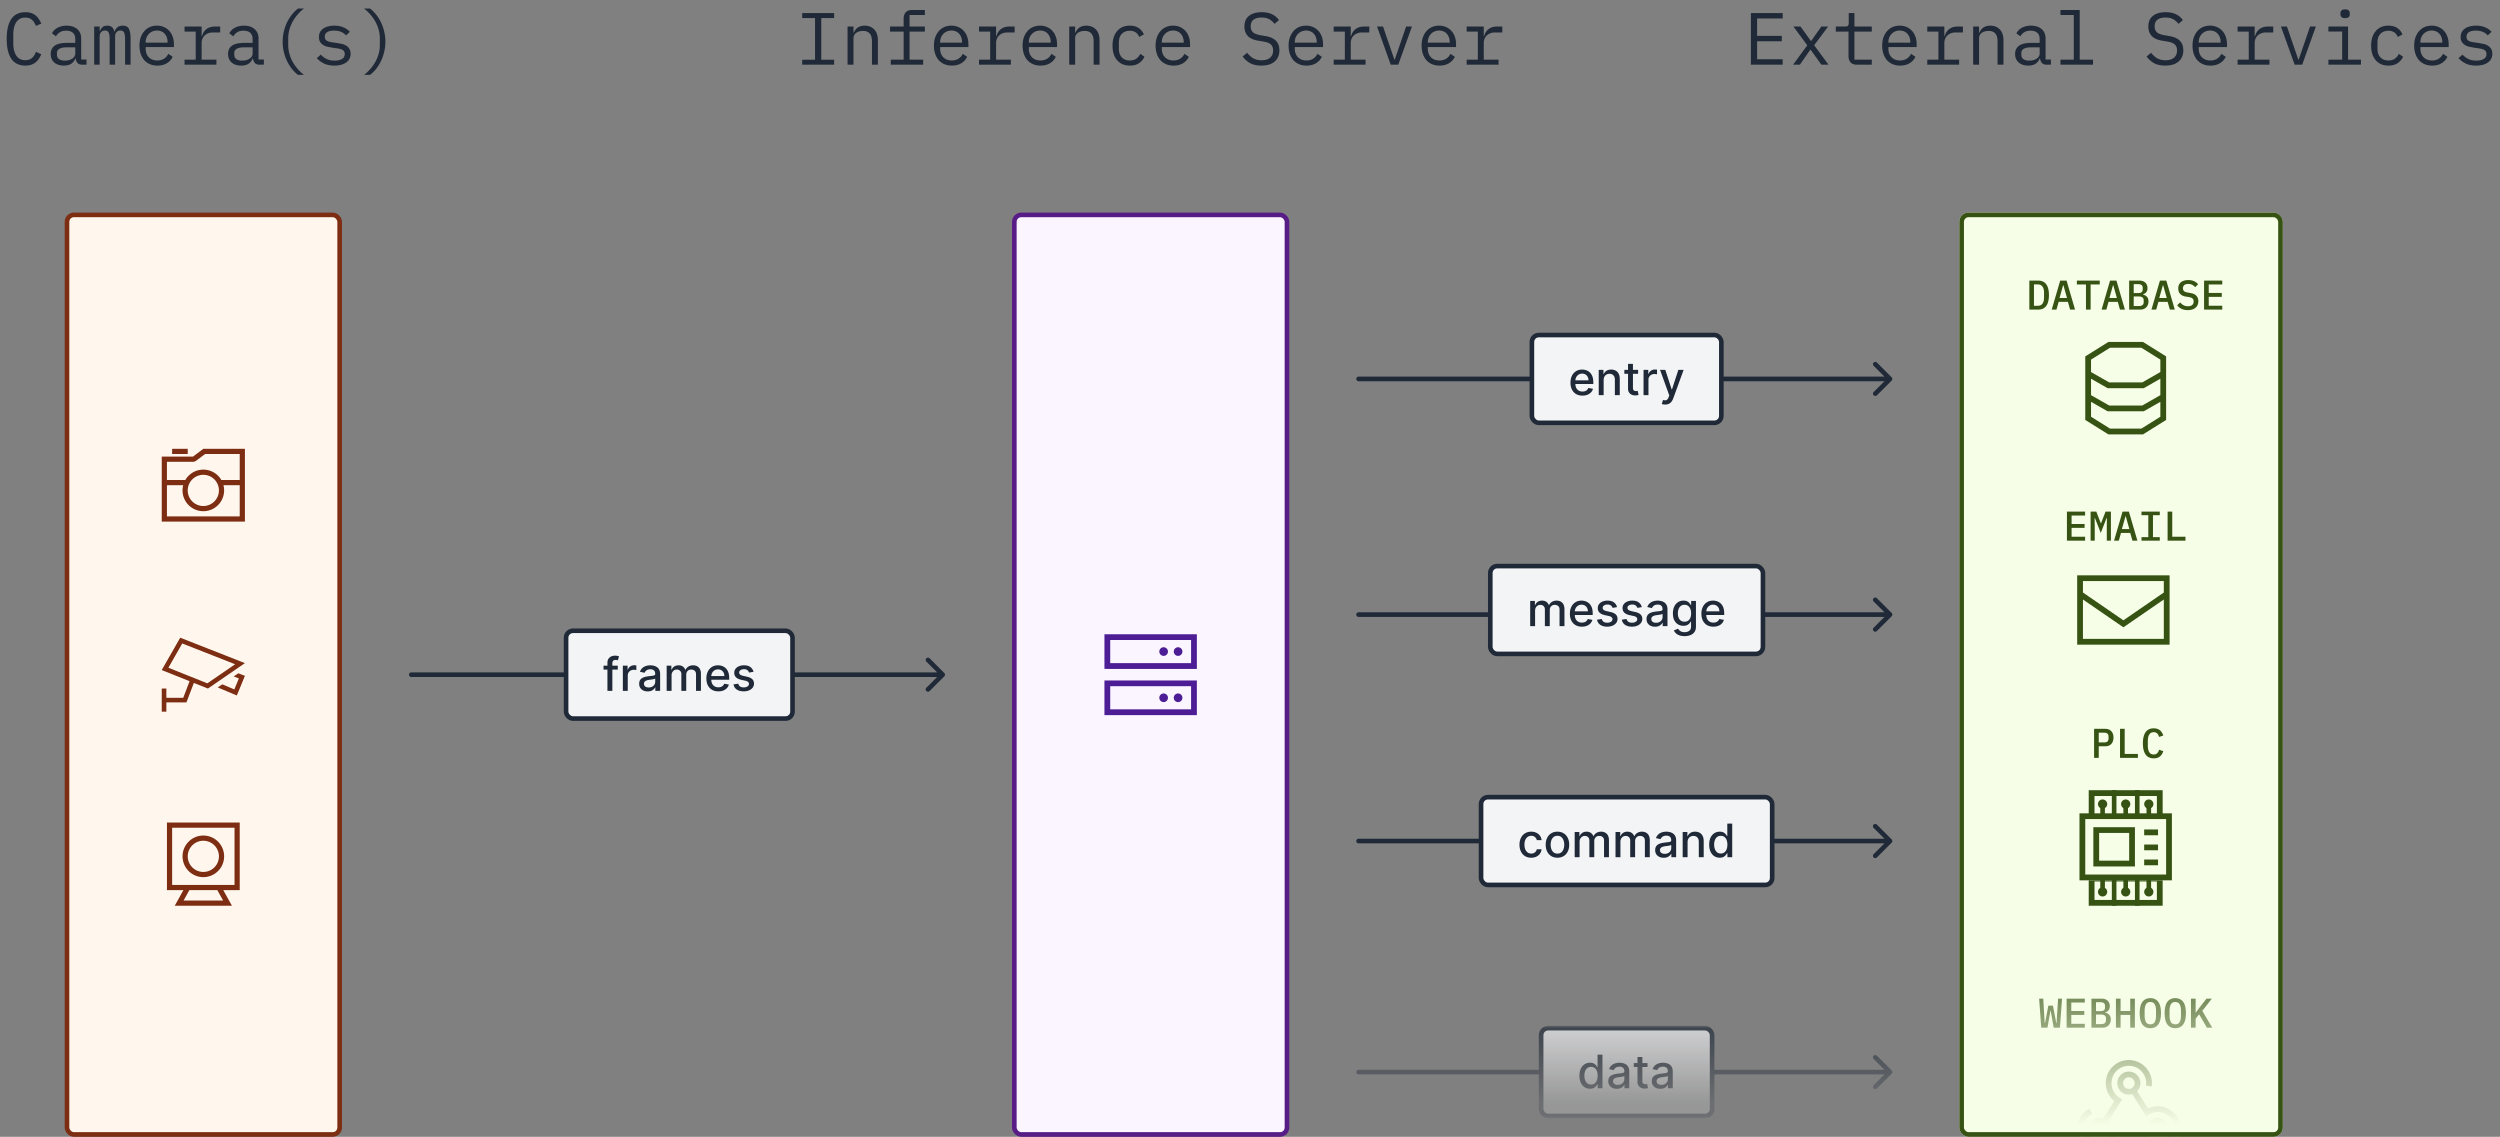 <svg xmlns="http://www.w3.org/2000/svg" width="541" height="246" fill="none" xmlns:v="https://vecta.io/nano"><rect width="100%" height="100%" fill="#808080" stroke="none"/><style><![CDATA[.B{fill:#1f2937}.C{fill:#365314}.D{fill:#f3f4f6}.E{stroke:#1f2937}.F{fill:#7c2d12}]]></style><rect x="14.5" y="46.5" width="59" height="199" rx="1.5" fill="#fff7ed"/><rect x="14.5" y="46.5" width="59" height="199" rx="1.5" stroke="#7c2d12"/><path d="M41.75 99.938h-5.625v3.938h3.976c.777-1.346 2.232-2.25 3.899-2.25a4.5 4.5 0 0 1 3.899 2.25h3.976V98.25h-7.499l-1.951 1.463c-.193.148-.432.225-.675.225zM36.125 105v6.75h15.75V105h-3.516c.091.359.141.738.141 1.125a4.5 4.5 0 1 1-9 0c0-.387.049-.766.141-1.125h-3.516zm5.625-6.187L44 97.125h7.875H53v1.125 13.5 1.125h-1.125-15.75H35v-1.125-11.812-1.125h1.125 5.625zm5.625 7.313c0-.895-.356-1.754-.989-2.386s-1.491-.989-2.386-.989-1.754.356-2.386.989-.989 1.491-.989 2.386.356 1.754.989 2.386 1.491.989 2.386.989 1.754-.356 2.386-.989.989-1.491.989-2.386zm-10.125-9h3.375v1.125H37.25v-1.125z" class="F"/><g clip-path="url(#D)" class="F"><path d="M35 145l.5-.878L39 138l12.878 5.059L53 143.5l-.994.684L45 149l-3.047-1.219-1.484 3.897-.125.322H40h-4v1.5.5h-1v-.5-2-2-.5h1v.5 1.5h3.656l1.369-3.591-5.087-2.034L35 145zm9.875 2.872l6.006-4.128-11.441-4.497-3 5.25 8.438 3.375h-.003zm2.55 1.015l-.309-.131.978-.669 2.616 1.101.978-2.376-1.112-.431.997-.684.494.194.934.359-.381.925-.987 2.4-.381.925-.922-.387-2.906-1.222.003-.004z"/></g><path d="M50.752 179.125V191.5H47.69h-7.376-3.062v-12.375h13.5zm-13.5 13.5h2.436l-1.248 2.25-.626 1.125h1.287 9.802 1.287l-.626-1.125-1.251-2.25h2.436 1.125V191.5v-12.375V178h-1.121-13.5-1.125v1.125V191.5v1.125h1.125zm2.475 2.25l1.252-2.25h6.05l1.252 2.25h-8.55-.004zm7.65-9.563c0 .444-.087.883-.257 1.292s-.418.782-.732 1.095a3.39 3.39 0 0 1-1.095.732c-.41.169-.848.257-1.292.257s-.882-.088-1.291-.257a3.39 3.39 0 0 1-1.095-.732c-.313-.313-.562-.685-.732-1.095s-.257-.848-.257-1.292a3.37 3.37 0 0 1 .257-1.291c.17-.41.418-.782.732-1.095a3.39 3.39 0 0 1 1.095-.732c.409-.169.848-.256 1.291-.256s.882.087 1.292.256a3.39 3.39 0 0 1 1.095.732c.313.313.562.685.732 1.095a3.37 3.37 0 0 1 .257 1.291zm-3.375-4.5a4.5 4.5 0 0 0-3.182 1.319c-.844.843-1.318 1.988-1.318 3.181a4.5 4.5 0 0 0 4.5 4.5 4.5 4.5 0 0 0 4.5-4.5c0-1.193-.474-2.338-1.318-3.181a4.5 4.5 0 0 0-3.182-1.319z" class="F"/><g class="B"><path d="M173.594 14v-1.072h2.784V3.904h-2.784V2.832h6.912v1.072h-2.784v9.024h2.784V14h-6.912zm9.818 0V5.744h1.28v1.344h.064c.085-.203.192-.395.32-.576a2.04 2.04 0 0 1 .464-.496c.192-.139.416-.251.672-.336s.554-.128.896-.128c.864 0 1.557.277 2.08.832.522.544.784 1.317.784 2.32V14h-1.28V8.928c0-.757-.166-1.317-.496-1.68-.331-.373-.816-.56-1.456-.56-.256 0-.507.032-.752.096s-.464.16-.656.288-.347.293-.464.496-.176.437-.176.704V14h-1.28zm9.354-1.088h2.783v-6.08h-2.943V5.744h2.943V4.048c0-.555.145-1.008.433-1.36.298-.352.762-.528 1.392-.528h2.768v1.088h-3.312v2.496h3.312v1.088h-3.312v6.08h2.944V14h-7.008v-1.088zm13.209 1.28c-.597 0-1.136-.101-1.616-.304a3.53 3.53 0 0 1-1.216-.864 4.16 4.16 0 0 1-.768-1.36 5.5 5.5 0 0 1-.272-1.776c0-.661.091-1.259.272-1.792.192-.533.454-.987.784-1.36a3.32 3.32 0 0 1 1.184-.88c.47-.203.987-.304 1.552-.304.555 0 1.056.101 1.504.304a3.33 3.33 0 0 1 1.168.848c.32.352.566.773.736 1.264s.256 1.029.256 1.616v.608h-6.112v.384c0 .363.059.699.176 1.008s.283.576.496.8c.224.224.491.4.8.528.32.117.672.176 1.056.176.555 0 1.035-.128 1.44-.384s.715-.608.928-1.056l.944.64c-.245.555-.656 1.013-1.232 1.376-.565.352-1.258.528-2.08.528zm-.08-7.584c-.352 0-.677.064-.976.192s-.56.304-.784.528a2.58 2.58 0 0 0-.512.8c-.117.299-.176.629-.176.992v.112h4.736v-.176c0-.363-.058-.693-.176-.992-.106-.299-.261-.555-.464-.768a1.85 1.85 0 0 0-.72-.512c-.277-.117-.586-.176-.928-.176zm5.962 6.304h2.416v-6.08h-2.416V5.744h3.696v2.08h.08c.171-.651.491-1.157.96-1.52.48-.373 1.088-.56 1.824-.56h1.152v1.28h-1.552c-.736 0-1.333.213-1.792.64-.448.427-.672.987-.672 1.68v3.568h3.2V14h-6.896v-1.088zm13.306 1.28c-.598 0-1.136-.101-1.616-.304a3.51 3.51 0 0 1-1.216-.864c-.331-.384-.587-.837-.768-1.36-.182-.533-.272-1.125-.272-1.776 0-.661.09-1.259.272-1.792.192-.533.453-.987.784-1.36a3.3 3.3 0 0 1 1.184-.88 3.87 3.87 0 0 1 1.552-.304 3.61 3.61 0 0 1 1.504.304c.458.203.848.485 1.168.848.32.352.565.773.736 1.264s.256 1.029.256 1.616v.608h-6.112v.384c0 .363.058.699.176 1.008a2.34 2.34 0 0 0 .496.8c.224.224.49.4.8.528.32.117.672.176 1.056.176.554 0 1.034-.128 1.44-.384s.714-.608.928-1.056l.944.64c-.246.555-.656 1.013-1.232 1.376-.566.352-1.259.528-2.08.528zm-.08-7.584a2.45 2.45 0 0 0-.976.192c-.299.128-.56.304-.784.528a2.56 2.56 0 0 0-.512.8c-.118.299-.176.629-.176.992v.112h4.736v-.176c0-.363-.059-.693-.176-.992-.107-.299-.262-.555-.464-.768a1.85 1.85 0 0 0-.72-.512c-.278-.117-.587-.176-.928-.176zM231.381 14V5.744h1.28v1.344h.064c.085-.203.192-.395.32-.576a2.04 2.04 0 0 1 .464-.496c.192-.139.416-.251.672-.336s.554-.128.896-.128c.864 0 1.557.277 2.08.832.522.544.784 1.317.784 2.32V14h-1.28V8.928c0-.757-.166-1.317-.496-1.68-.331-.373-.816-.56-1.456-.56-.256 0-.507.032-.752.096s-.464.16-.656.288-.347.293-.464.496-.176.437-.176.704V14h-1.28zm13.113.192c-.597 0-1.13-.101-1.6-.304a3.42 3.42 0 0 1-1.168-.88c-.32-.373-.565-.827-.736-1.36-.16-.533-.24-1.125-.24-1.776s.086-1.243.256-1.776.416-.987.736-1.36a3.17 3.17 0 0 1 1.168-.88c.459-.203.982-.304 1.568-.304.8 0 1.451.176 1.952.528a3.09 3.09 0 0 1 1.104 1.376L246.51 8a1.91 1.91 0 0 0-.752-.992c-.341-.235-.768-.352-1.28-.352-.373 0-.709.064-1.008.192-.288.117-.533.288-.736.512s-.357.491-.464.8c-.096.309-.144.645-.144 1.008v1.408c0 .363.048.699.144 1.008.107.309.262.576.464.8s.454.4.752.528c.299.117.64.176 1.024.176.555 0 1.014-.128 1.376-.384s.651-.608.864-1.056l.912.624c-.245.555-.629 1.013-1.152 1.376-.512.363-1.184.544-2.016.544zm9.45 0c-.597 0-1.136-.101-1.616-.304a3.52 3.52 0 0 1-1.216-.864c-.331-.384-.587-.837-.768-1.36a5.5 5.5 0 0 1-.272-1.776c0-.661.091-1.259.272-1.792.192-.533.453-.987.784-1.36a3.31 3.31 0 0 1 1.184-.88c.469-.203.987-.304 1.552-.304.555 0 1.056.101 1.504.304a3.33 3.33 0 0 1 1.168.848c.32.352.565.773.736 1.264s.256 1.029.256 1.616v.608h-6.112v.384c0 .363.059.699.176 1.008s.283.576.496.8c.224.224.491.4.8.528.32.117.672.176 1.056.176.555 0 1.035-.128 1.44-.384a2.48 2.48 0 0 0 .928-1.056l.944.64c-.245.555-.656 1.013-1.232 1.376-.565.352-1.259.528-2.08.528zm-.08-7.584c-.352 0-.677.064-.976.192s-.56.304-.784.528a2.58 2.58 0 0 0-.512.8c-.117.299-.176.629-.176.992v.112h4.736v-.176c0-.363-.059-.693-.176-.992-.107-.299-.261-.555-.464-.768a1.85 1.85 0 0 0-.72-.512 2.36 2.36 0 0 0-.928-.176zm19.092 7.584c-1.003 0-1.824-.181-2.464-.544-.64-.373-1.168-.848-1.584-1.424l.976-.8c.437.544.896.949 1.376 1.216.49.267 1.072.4 1.744.4.81 0 1.429-.187 1.856-.56s.64-.896.64-1.568c0-.544-.155-.965-.464-1.264-.31-.309-.848-.528-1.616-.656l-1.248-.208c-.544-.096-1.003-.24-1.376-.432-.363-.192-.656-.421-.88-.688-.224-.277-.384-.576-.48-.896-.096-.331-.144-.672-.144-1.024 0-1.024.336-1.797 1.007-2.32s1.579-.784 2.721-.784c.896 0 1.648.149 2.256.448.618.299 1.114.72 1.488 1.264l-.944.816c-.31-.405-.683-.736-1.12-.992s-1.003-.384-1.696-.384c-.758 0-1.339.16-1.744.48s-.608.8-.608 1.44c0 .501.149.912.448 1.232.309.309.858.533 1.648.672l1.2.208c.544.096 1.002.24 1.376.432s.672.421.896.688c.234.267.4.565.496.896a3.71 3.71 0 0 1 .144 1.04c0 1.035-.342 1.845-1.024 2.432-.672.587-1.632.88-2.88.88zm9.769 0c-.597 0-1.136-.101-1.616-.304a3.53 3.53 0 0 1-1.216-.864 4.16 4.16 0 0 1-.768-1.36 5.5 5.5 0 0 1-.272-1.776c0-.661.091-1.259.272-1.792.192-.533.454-.987.784-1.36a3.32 3.32 0 0 1 1.184-.88c.47-.203.987-.304 1.552-.304.555 0 1.056.101 1.504.304a3.33 3.33 0 0 1 1.168.848c.32.352.566.773.736 1.264s.256 1.029.256 1.616v.608h-6.112v.384c0 .363.059.699.176 1.008s.283.576.496.8c.224.224.491.4.8.528.32.117.672.176 1.056.176.555 0 1.035-.128 1.44-.384s.715-.608.928-1.056l.944.64c-.245.555-.656 1.013-1.232 1.376-.565.352-1.258.528-2.08.528zm-.08-7.584c-.352 0-.677.064-.976.192s-.56.304-.784.528a2.58 2.58 0 0 0-.512.8c-.117.299-.176.629-.176.992v.112h4.736v-.176c0-.363-.058-.693-.176-.992-.106-.299-.261-.555-.464-.768a1.85 1.85 0 0 0-.72-.512c-.277-.117-.586-.176-.928-.176zm5.962 6.304h2.416v-6.08h-2.416V5.744h3.696v2.08h.08c.171-.651.491-1.157.96-1.52.48-.373 1.088-.56 1.824-.56h1.152v1.28h-1.552c-.736 0-1.333.213-1.792.64-.448.427-.672.987-.672 1.68v3.568h3.2V14h-6.896v-1.088zM300.953 14l-2.96-8.256h1.296l1.184 3.456 1.28 3.728h.064l1.28-3.728 1.184-3.456h1.264L302.585 14h-1.632zm10.554.192c-.598 0-1.136-.101-1.616-.304-.47-.203-.875-.491-1.217-.864a4.14 4.14 0 0 1-.767-1.36c-.182-.533-.272-1.125-.272-1.776 0-.661.09-1.259.272-1.792.192-.533.453-.987.784-1.36a3.3 3.3 0 0 1 1.184-.88 3.87 3.87 0 0 1 1.552-.304 3.61 3.61 0 0 1 1.504.304c.458.203.848.485 1.168.848.32.352.565.773.736 1.264s.256 1.029.256 1.616v.608h-6.112v.384c0 .363.058.699.176 1.008a2.34 2.34 0 0 0 .496.8c.224.224.49.4.8.528.32.117.672.176 1.056.176.554 0 1.034-.128 1.44-.384s.714-.608.928-1.056l.944.64c-.246.555-.656 1.013-1.232 1.376-.566.352-1.259.528-2.08.528zm-.08-7.584a2.45 2.45 0 0 0-.976.192c-.299.128-.56.304-.784.528a2.56 2.56 0 0 0-.512.8c-.118.299-.176.629-.176.992v.112h4.736v-.176c0-.363-.059-.693-.176-.992-.107-.299-.262-.555-.464-.768a1.85 1.85 0 0 0-.72-.512c-.278-.117-.587-.176-.928-.176zm5.961 6.304h2.416v-6.08h-2.416V5.744h3.696v2.08h.08c.171-.651.491-1.157.96-1.52.48-.373 1.088-.56 1.824-.56h1.152v1.28h-1.552c-.736 0-1.333.213-1.792.64-.448.427-.672.987-.672 1.68v3.568h3.2V14h-6.896v-1.088z"/><path d="M378.893 14V2.832h6.88V4h-5.536v3.76h5.344v1.168h-5.344v3.904h5.536V14h-6.88zm9.13 0l3.072-4.192-2.992-4.064h1.536l1.248 1.744.992 1.376h.064l.96-1.376 1.232-1.744h1.472l-3.024 4.048L395.687 14h-1.536l-1.392-1.936-.944-1.312h-.064l-.912 1.312L389.495 14h-1.472zm13.818 0c-.63 0-1.094-.176-1.392-.528-.288-.352-.432-.805-.432-1.36v-5.28h-2.752V5.744h2.048c.277 0 .469-.053.576-.16.117-.117.176-.315.176-.592v-2.16h1.232v2.912h3.76v1.088h-3.76v6.08h3.76V14h-3.216zm9.337.192c-.597 0-1.136-.101-1.616-.304a3.53 3.53 0 0 1-1.216-.864 4.16 4.16 0 0 1-.768-1.36 5.5 5.5 0 0 1-.272-1.776c0-.661.091-1.259.272-1.792.192-.533.454-.987.784-1.36a3.32 3.32 0 0 1 1.184-.88c.47-.203.987-.304 1.552-.304.555 0 1.056.101 1.504.304a3.33 3.33 0 0 1 1.168.848c.32.352.566.773.736 1.264s.256 1.029.256 1.616v.608h-6.112v.384c0 .363.059.699.176 1.008s.283.576.496.8c.224.224.491.4.8.528.32.117.672.176 1.056.176.555 0 1.035-.128 1.44-.384s.715-.608.928-1.056l.944.64c-.245.555-.656 1.013-1.232 1.376-.565.352-1.258.528-2.08.528zm-.08-7.584c-.352 0-.677.064-.976.192s-.56.304-.784.528a2.58 2.58 0 0 0-.512.8c-.117.299-.176.629-.176.992v.112h4.736v-.176c0-.363-.058-.693-.176-.992-.106-.299-.261-.555-.464-.768a1.85 1.85 0 0 0-.72-.512c-.277-.117-.586-.176-.928-.176zm5.962 6.304h2.416v-6.08h-2.416V5.744h3.696v2.08h.08c.171-.651.491-1.157.96-1.52.48-.373 1.088-.56 1.824-.56h1.152v1.28h-1.552c-.736 0-1.333.213-1.792.64-.448.427-.672.987-.672 1.68v3.568h3.2V14h-6.896v-1.088zM426.99 14V5.744h1.28v1.344h.064c.085-.203.192-.395.32-.576a2.06 2.06 0 0 1 .464-.496c.192-.139.416-.251.672-.336s.555-.128.896-.128c.864 0 1.557.277 2.08.832.523.544.784 1.317.784 2.32V14h-1.28V8.928c0-.757-.165-1.317-.496-1.68-.331-.373-.816-.56-1.456-.56-.256 0-.507.032-.752.096s-.464.16-.656.288-.347.293-.464.496-.176.437-.176.704V14h-1.28zm15.946 0c-.502 0-.859-.128-1.072-.384s-.347-.576-.4-.96h-.08c-.182.48-.475.859-.88 1.136-.395.267-.928.4-1.6.4-.864 0-1.552-.224-2.064-.672s-.768-1.061-.768-1.84c0-.768.277-1.36.832-1.776.565-.416 1.472-.624 2.72-.624h1.76v-.816c0-.608-.171-1.061-.512-1.36-.342-.309-.827-.464-1.456-.464-.555 0-1.008.112-1.36.336-.352.213-.635.507-.848.88l-.864-.64a2.81 2.81 0 0 1 .432-.624c.181-.203.405-.379.672-.528.266-.16.57-.283.912-.368.341-.096.72-.144 1.136-.144.97 0 1.738.245 2.304.736.576.491.864 1.173.864 2.048v4.544h1.152V14h-.88zm-3.808-.88c.33 0 .629-.037.896-.112.277-.085.517-.192.72-.32.202-.139.357-.299.464-.48a1.15 1.15 0 0 0 .176-.608v-1.36h-1.76c-.768 0-1.328.107-1.68.32a1.02 1.02 0 0 0-.528.928v.336c0 .427.149.752.448.976.309.213.73.32 1.264.32zm6.761-.208h2.88V3.248h-2.88V2.16h4.16v10.752h2.88V14h-7.04v-1.088zm22.676 1.28c-1.003 0-1.824-.181-2.464-.544-.64-.373-1.168-.848-1.584-1.424l.976-.8c.437.544.896.949 1.376 1.216.491.267 1.072.4 1.744.4.811 0 1.429-.187 1.856-.56s.64-.896.64-1.568c0-.544-.155-.965-.464-1.264-.309-.309-.848-.528-1.616-.656l-1.248-.208c-.544-.096-1.003-.24-1.376-.432-.363-.192-.656-.421-.88-.688-.224-.277-.384-.576-.48-.896-.096-.331-.144-.672-.144-1.024 0-1.024.336-1.797 1.008-2.32s1.579-.784 2.72-.784c.896 0 1.648.149 2.256.448.619.299 1.115.72 1.488 1.264l-.944.816a3.83 3.83 0 0 0-1.12-.992c-.437-.256-1.003-.384-1.696-.384-.757 0-1.339.16-1.744.48s-.608.8-.608 1.44c0 .501.149.912.448 1.232.309.309.859.533 1.648.672l1.2.208c.544.096 1.003.24 1.376.432s.672.421.896.688a2.32 2.32 0 0 1 .496.896 3.71 3.71 0 0 1 .144 1.04c0 1.035-.341 1.845-1.024 2.432-.672.587-1.632.88-2.88.88zm9.77 0c-.598 0-1.136-.101-1.616-.304a3.51 3.51 0 0 1-1.216-.864c-.331-.384-.587-.837-.768-1.36-.182-.533-.272-1.125-.272-1.776 0-.661.09-1.259.272-1.792.192-.533.453-.987.784-1.36a3.3 3.3 0 0 1 1.184-.88 3.87 3.87 0 0 1 1.552-.304 3.61 3.61 0 0 1 1.504.304c.458.203.848.485 1.168.848.32.352.565.773.736 1.264s.256 1.029.256 1.616v.608h-6.112v.384c0 .363.058.699.176 1.008a2.34 2.34 0 0 0 .496.8c.224.224.49.4.8.528.32.117.672.176 1.056.176.554 0 1.034-.128 1.44-.384s.714-.608.928-1.056l.944.64c-.246.555-.656 1.013-1.232 1.376-.566.352-1.259.528-2.08.528zm-.08-7.584a2.45 2.45 0 0 0-.976.192c-.299.128-.56.304-.784.528a2.56 2.56 0 0 0-.512.8c-.118.299-.176.629-.176.992v.112h4.736v-.176c0-.363-.059-.693-.176-.992-.107-.299-.262-.555-.464-.768a1.85 1.85 0 0 0-.72-.512c-.278-.117-.587-.176-.928-.176zm5.961 6.304h2.416v-6.08h-2.416V5.744h3.696v2.08h.08c.171-.651.491-1.157.96-1.52.48-.373 1.088-.56 1.824-.56h1.152v1.28h-1.552c-.736 0-1.333.213-1.792.64-.448.427-.672.987-.672 1.68v3.568h3.2V14h-6.896v-1.088zM496.562 14l-2.96-8.256h1.296l1.184 3.456 1.28 3.728h.064l1.28-3.728 1.184-3.456h1.264L498.194 14h-1.632zm10.922-10.08c-.373 0-.635-.075-.784-.224-.149-.16-.224-.357-.224-.592v-.256a.78.78 0 0 1 .224-.576c.149-.16.411-.24.784-.24s.635.08.784.24a.78.78 0 0 1 .224.576v.256c0 .235-.075.432-.224.592-.149.149-.411.224-.784.224zm-3.616 8.992h2.976v-6.08h-2.976V5.744h4.256v7.168h2.784V14h-7.04v-1.088zm12.986 1.28c-.598 0-1.131-.101-1.6-.304a3.41 3.41 0 0 1-1.168-.88c-.32-.373-.566-.827-.736-1.36-.16-.533-.24-1.125-.24-1.776s.085-1.243.256-1.776.416-.987.736-1.36c.32-.384.709-.677 1.168-.88s.981-.304 1.568-.304c.8 0 1.45.176 1.952.528s.869.811 1.104 1.376L518.87 8c-.15-.427-.4-.757-.752-.992-.342-.235-.768-.352-1.28-.352a2.53 2.53 0 0 0-1.008.192c-.288.117-.534.288-.736.512s-.358.491-.464.8c-.096.309-.144.645-.144 1.008v1.408c0 .363.048.699.144 1.008.106.309.261.576.464.8a2.12 2.12 0 0 0 .752.528c.298.117.64.176 1.024.176.554 0 1.013-.128 1.376-.384a2.67 2.67 0 0 0 .864-1.056l.912.624c-.246.555-.63 1.013-1.152 1.376-.512.363-1.184.544-2.016.544zm9.449 0c-.597 0-1.136-.101-1.616-.304a3.53 3.53 0 0 1-1.216-.864 4.16 4.16 0 0 1-.768-1.36 5.5 5.5 0 0 1-.272-1.776c0-.661.091-1.259.272-1.792.192-.533.454-.987.784-1.36a3.32 3.32 0 0 1 1.184-.88c.47-.203.987-.304 1.552-.304.555 0 1.056.101 1.504.304a3.33 3.33 0 0 1 1.168.848c.32.352.566.773.736 1.264s.256 1.029.256 1.616v.608h-6.112v.384c0 .363.059.699.176 1.008s.283.576.496.8c.224.224.491.4.8.528.32.117.672.176 1.056.176.555 0 1.035-.128 1.44-.384s.715-.608.928-1.056l.944.64c-.245.555-.656 1.013-1.232 1.376-.565.352-1.258.528-2.08.528zm-.08-7.584c-.352 0-.677.064-.976.192s-.56.304-.784.528a2.58 2.58 0 0 0-.512.8c-.117.299-.176.629-.176.992v.112h4.736v-.176c0-.363-.058-.693-.176-.992-.106-.299-.261-.555-.464-.768a1.85 1.85 0 0 0-.72-.512c-.277-.117-.586-.176-.928-.176zm9.626 7.584c-.864 0-1.611-.144-2.24-.432a5.01 5.01 0 0 1-1.584-1.184l.864-.752c.395.416.827.736 1.296.96s1.035.336 1.696.336c.64 0 1.163-.112 1.568-.336.416-.235.624-.597.624-1.088 0-.213-.043-.389-.128-.528a.85.85 0 0 0-.32-.352 1.64 1.64 0 0 0-.464-.192 4.08 4.08 0 0 0-.544-.128l-1.296-.192-.944-.176c-.331-.075-.635-.192-.912-.352a2.35 2.35 0 0 1-.704-.672c-.181-.277-.272-.64-.272-1.088 0-.416.08-.773.24-1.072.171-.309.405-.565.704-.768a2.98 2.98 0 0 1 1.056-.464c.405-.107.848-.16 1.328-.16.747 0 1.392.117 1.936.352.555.235 1.029.56 1.424.976l-.832.784a2.36 2.36 0 0 0-.368-.352c-.139-.128-.315-.24-.528-.336-.203-.107-.443-.192-.72-.256s-.597-.096-.96-.096c-.651 0-1.152.112-1.504.336-.341.224-.512.549-.512.976 0 .213.037.395.112.544.085.139.197.251.336.336s.293.155.464.208l.544.112 1.296.192.944.176a2.97 2.97 0 0 1 .912.368 2.02 2.02 0 0 1 .688.656c.192.277.288.64.288 1.088 0 .821-.32 1.456-.96 1.904-.629.448-1.472.672-2.528.672z"/><path d="M5.496 14.192c-1.365 0-2.384-.496-3.056-1.488-.661-.992-.992-2.421-.992-4.288s.331-3.296.992-4.288c.672-.992 1.691-1.488 3.056-1.488.512 0 .955.069 1.328.208s.693.325.96.56.491.501.672.8c.181.288.341.581.48.88l-1.152.528c-.096-.245-.208-.475-.336-.688-.128-.224-.283-.416-.464-.576-.171-.171-.379-.304-.624-.4-.235-.096-.523-.144-.864-.144-.885 0-1.547.336-1.984 1.008-.427.672-.64 1.568-.64 2.688v1.824c0 1.12.213 2.016.64 2.688.437.672 1.099 1.008 1.984 1.008.341 0 .629-.048.864-.144.245-.096.453-.224.624-.384.181-.171.336-.363.464-.576.128-.224.24-.459.336-.704l1.152.528c-.139.309-.299.608-.48.896a3.59 3.59 0 0 1-.672.784c-.267.235-.587.421-.96.56s-.816.208-1.328.208zM17.842 14c-.501 0-.859-.128-1.072-.384s-.347-.576-.4-.96h-.08a2.34 2.34 0 0 1-.88 1.136c-.395.267-.928.4-1.6.4-.864 0-1.552-.224-2.064-.672s-.768-1.061-.768-1.84c0-.768.277-1.36.832-1.776.565-.416 1.472-.624 2.72-.624h1.76v-.816c0-.608-.171-1.061-.512-1.36-.341-.309-.827-.464-1.456-.464-.555 0-1.008.112-1.36.336a2.4 2.4 0 0 0-.848.88l-.864-.64a2.85 2.85 0 0 1 .432-.624c.181-.203.405-.379.672-.528a3.33 3.33 0 0 1 .912-.368 4.19 4.19 0 0 1 1.136-.144c.971 0 1.739.245 2.304.736.576.491.864 1.173.864 2.048v4.544h1.152V14h-.88zm-3.808-.88a3.32 3.32 0 0 0 .896-.112 2.99 2.99 0 0 0 .72-.32c.203-.139.357-.299.464-.48.117-.192.176-.395.176-.608v-1.36h-1.76c-.768 0-1.328.107-1.68.32a1.02 1.02 0 0 0-.528.928v.336c0 .427.149.752.448.976.309.213.731.32 1.264.32zm6.346.88V5.744h1.184v.96h.064c.128-.32.309-.592.544-.816s.581-.336 1.04-.336c.48 0 .837.123 1.072.368.235.235.379.544.432.928h.048c.149-.373.363-.683.64-.928s.661-.368 1.152-.368c.672 0 1.12.235 1.344.704.235.469.352 1.141.352 2.016V14h-1.184V8.48c0-.704-.075-1.189-.224-1.456-.139-.277-.4-.416-.784-.416-.341 0-.619.112-.832.336-.213.213-.32.544-.32.992V14h-1.184V8.48c0-.704-.075-1.189-.224-1.456-.139-.277-.395-.416-.768-.416-.341 0-.624.112-.848.336-.213.213-.32.544-.32.992V14H20.38zm13.674.192c-.597 0-1.136-.101-1.616-.304a3.52 3.52 0 0 1-1.216-.864c-.331-.384-.587-.837-.768-1.36-.181-.533-.272-1.125-.272-1.776 0-.661.091-1.259.272-1.792.192-.533.453-.987.784-1.36a3.31 3.31 0 0 1 1.184-.88c.469-.203.987-.304 1.552-.304.555 0 1.056.101 1.504.304a3.33 3.33 0 0 1 1.168.848c.32.352.565.773.736 1.264s.256 1.029.256 1.616v.608h-6.112v.384c0 .363.059.699.176 1.008s.283.576.496.8a2.43 2.43 0 0 0 .8.528c.32.117.672.176 1.056.176.555 0 1.035-.128 1.44-.384s.715-.608.928-1.056l.944.64c-.245.555-.656 1.013-1.232 1.376-.565.352-1.259.528-2.08.528zm-.08-7.584a2.45 2.45 0 0 0-.976.192c-.299.128-.56.304-.784.528a2.57 2.57 0 0 0-.512.8 2.69 2.69 0 0 0-.176.992v.112h4.736v-.176c0-.363-.059-.693-.176-.992a2.15 2.15 0 0 0-.464-.768 1.85 1.85 0 0 0-.72-.512 2.36 2.36 0 0 0-.928-.176zm5.962 6.304h2.416v-6.08h-2.416V5.744h3.696v2.08h.08c.171-.651.491-1.157.96-1.52.48-.373 1.088-.56 1.824-.56h1.152v1.28h-1.552c-.736 0-1.333.213-1.792.64-.448.427-.672.987-.672 1.68v3.568h3.2V14h-6.896v-1.088zM56.217 14c-.501 0-.859-.128-1.072-.384s-.347-.576-.4-.96h-.08a2.34 2.34 0 0 1-.88 1.136c-.395.267-.928.4-1.6.4-.864 0-1.552-.224-2.064-.672s-.768-1.061-.768-1.84c0-.768.277-1.36.832-1.776.565-.416 1.472-.624 2.72-.624h1.76v-.816c0-.608-.171-1.061-.512-1.36-.341-.309-.827-.464-1.456-.464-.555 0-1.008.112-1.36.336a2.4 2.4 0 0 0-.848.88l-.864-.64a2.85 2.85 0 0 1 .432-.624c.181-.203.405-.379.672-.528a3.33 3.33 0 0 1 .912-.368 4.19 4.19 0 0 1 1.136-.144c.971 0 1.739.245 2.304.736.576.491.864 1.173.864 2.048v4.544h1.152V14h-.88zm-3.808-.88a3.32 3.32 0 0 0 .896-.112 2.99 2.99 0 0 0 .72-.32c.203-.139.357-.299.464-.48.117-.192.176-.395.176-.608v-1.36h-1.76c-.768 0-1.328.107-1.68.32a1.02 1.02 0 0 0-.528.928v.336c0 .427.149.752.448.976.309.213.731.32 1.264.32zm8.762-4.096c0-.779.085-1.525.256-2.24.181-.725.421-1.397.72-2.016.309-.619.667-1.173 1.072-1.664a7.52 7.52 0 0 1 1.28-1.264h1.296c-.469.352-.912.763-1.328 1.232-.405.459-.768.965-1.088 1.52a7.98 7.98 0 0 0-.736 1.776c-.181.629-.272 1.285-.272 1.968v1.376c0 .683.091 1.344.272 1.984.181.629.427 1.221.736 1.776.32.544.683 1.045 1.088 1.504a8.97 8.97 0 0 0 1.328 1.232h-1.296c-.448-.331-.875-.747-1.28-1.248s-.763-1.061-1.072-1.68a10.57 10.57 0 0 1-.72-2 9.82 9.82 0 0 1-.256-2.256zm11.21 5.168c-.864 0-1.611-.144-2.24-.432-.619-.299-1.147-.693-1.584-1.184l.864-.752c.395.416.827.736 1.296.96s1.035.336 1.696.336c.64 0 1.163-.112 1.568-.336.416-.235.624-.597.624-1.088 0-.213-.043-.389-.128-.528a.85.85 0 0 0-.32-.352 1.64 1.64 0 0 0-.464-.192 4.07 4.07 0 0 0-.544-.128l-1.296-.192-.944-.176a3.24 3.24 0 0 1-.912-.352c-.277-.171-.512-.395-.704-.672-.181-.277-.272-.64-.272-1.088 0-.416.08-.773.24-1.072.171-.309.405-.565.704-.768.299-.213.651-.368 1.056-.464a5.21 5.21 0 0 1 1.328-.16c.747 0 1.392.117 1.936.352.555.235 1.029.56 1.424.976l-.832.784c-.096-.117-.219-.235-.368-.352-.139-.128-.315-.24-.528-.336a2.99 2.99 0 0 0-.72-.256c-.277-.064-.597-.096-.96-.096-.651 0-1.152.112-1.504.336-.341.224-.512.549-.512.976 0 .213.037.395.112.544a1.01 1.01 0 0 0 .336.336c.139.085.293.155.464.208l.544.112 1.296.192.944.176a2.98 2.98 0 0 1 .912.368 2.02 2.02 0 0 1 .688.656c.192.277.288.64.288 1.088 0 .821-.32 1.456-.96 1.904-.629.448-1.472.672-2.528.672zm11.018-5.168c0 .779-.091 1.531-.272 2.256-.171.715-.411 1.381-.72 2a8.61 8.61 0 0 1-1.056 1.68 7.03 7.03 0 0 1-1.28 1.248h-1.296c.459-.352.896-.763 1.312-1.232.416-.459.779-.96 1.088-1.504.32-.555.571-1.147.752-1.776a7.24 7.24 0 0 0 .272-1.984V8.336a7.07 7.07 0 0 0-.272-1.968c-.181-.64-.432-1.232-.752-1.776a8.19 8.19 0 0 0-1.088-1.52c-.416-.469-.853-.88-1.312-1.232h1.296c.448.341.875.763 1.28 1.264a8.18 8.18 0 0 1 1.056 1.664c.309.619.549 1.291.72 2.016a9.07 9.07 0 0 1 .272 2.24z"/></g><rect x="219.5" y="46.5" width="59" height="199" rx="1.5" fill="#faf5ff"/><rect x="219.5" y="46.5" width="59" height="199" rx="1.5" stroke="#581c87"/><path d="M240.25 138.5v5h17.5v-5h-17.5zm-1.25-1.25h1.25 17.5H259v1.25 5 1.25h-1.25-17.5H239v-1.25-5-1.25zm1.25 11.25v5h17.5v-5h-17.5zm-1.25-1.25h1.25 17.5H259v1.25 5 1.25h-1.25-17.5H239v-1.25-5-1.25zm11.875 3.75c0-.249.099-.487.275-.663s.414-.275.662-.275.488.099.663.275.275.414.275.663-.099.487-.275.663-.414.275-.663.275-.487-.099-.662-.275-.275-.414-.275-.663zm.937-10.938c.249 0 .488.099.663.275s.275.414.275.663-.099.487-.275.663-.414.275-.663.275-.487-.099-.662-.275-.275-.414-.275-.663.099-.487.275-.663.414-.275.662-.275zM254 151c0-.249.099-.487.275-.663s.414-.275.663-.275.487.099.662.275.275.414.275.663-.099.487-.275.663-.414.275-.662.275-.488-.099-.663-.275-.275-.414-.275-.663zm.938-10.938c.248 0 .487.099.662.275s.275.414.275.663-.099.487-.275.663-.414.275-.662.275-.488-.099-.663-.275-.275-.414-.275-.663.099-.487.275-.663.414-.275.663-.275z" fill="#4c1d95"/><g clip-path="url(#E)"><rect x="424" y="46" width="70" height="200" rx="2" fill="#f7fee7"/><path d="M439.152 60.718h1.872c.804 0 1.398.267 1.782.801.39.534.585 1.314.585 2.34s-.195 1.806-.585 2.34c-.384.534-.978.801-1.782.801h-1.872v-6.282zm1.809 5.454c.462 0 .804-.153 1.026-.459.228-.312.342-.756.342-1.332v-1.044c0-.576-.114-1.017-.342-1.323-.222-.312-.564-.468-1.026-.468h-.81v4.626h.81zm7.008.828l-.477-1.674h-1.998L445.017 67h-1.026l1.836-6.282h1.377L449.04 67h-1.071zm-1.44-5.265h-.072l-.774 2.754h1.62l-.774-2.754zm5.882-.171V67h-1.008v-5.436h-1.971v-.846h4.95v.846h-1.971zM458.762 67l-.477-1.674h-1.998L455.81 67h-1.026l1.836-6.282h1.377L459.833 67h-1.071zm-1.44-5.265h-.072l-.774 2.754h1.62l-.774-2.754zm3.425-1.017h2.169c.57 0 1.011.147 1.323.441.318.294.477.696.477 1.206 0 .366-.09.657-.27.873s-.423.369-.729.459v.045c.366.084.66.246.882.486.222.234.333.567.333.999 0 .258-.042.495-.126.711s-.204.405-.36.567c-.156.156-.345.279-.567.369a1.97 1.97 0 0 1-.72.126h-2.412v-6.282zm2.106 5.508c.336 0 .594-.069.774-.207s.27-.36.27-.666v-.324c0-.306-.09-.528-.27-.666s-.438-.207-.774-.207h-1.116v2.07h1.116zm-.144-2.808c.318 0 .558-.06.72-.18.168-.126.252-.333.252-.621v-.324c0-.288-.084-.492-.252-.612-.162-.126-.402-.189-.72-.189h-.972v1.926h.972zM469.554 67l-.477-1.674h-1.998L466.602 67h-1.026l1.836-6.282h1.377L470.625 67h-1.071zm-1.44-5.265h-.072l-.774 2.754h1.62l-.774-2.754zm5.325 5.373c-.546 0-1.005-.096-1.377-.288a2.66 2.66 0 0 1-.918-.765l.648-.621c.24.288.495.501.765.639.27.132.576.198.918.198.396 0 .699-.09.909-.27.216-.18.324-.438.324-.774 0-.27-.078-.477-.234-.621-.156-.15-.423-.258-.801-.324l-.684-.108a2.44 2.44 0 0 1-.756-.234c-.204-.114-.369-.246-.495-.396-.126-.156-.219-.327-.279-.513-.054-.192-.081-.393-.081-.603 0-.594.192-1.044.576-1.35.384-.312.912-.468 1.584-.468.498 0 .921.081 1.269.243.354.156.639.378.855.666l-.63.63c-.174-.21-.381-.378-.621-.504-.234-.132-.525-.198-.873-.198-.372 0-.657.081-.855.243-.192.156-.288.387-.288.693 0 .258.075.462.225.612.156.144.429.249.819.315l.666.117c.564.102.975.309 1.233.621.258.306.387.681.387 1.125 0 .288-.051.552-.153.792-.096.24-.243.444-.441.612-.192.168-.432.3-.72.396-.282.09-.606.135-.972.135zm3.524-.108v-6.282h3.933v.846h-2.925v1.827h2.817v.846h-2.817v1.917h2.925V67h-3.933z" class="C"/><g clip-path="url(#F)" class="C"><path d="M452.5 81.953l3.441 1.965.145.082h.164 7.5.164l.145-.082 3.441-1.965v3.559l-3.914 2.238h-7.168l-3.918-2.238v-3.559zm0-1.441v-2.695l4.109-2.566h6.782l4.109 2.566v2.695l-3.914 2.238h-7.168l-3.918-2.238zm0 9.672v-3.23l3.441 1.965.145.082h.164 7.5.164l.145-.082 3.441-1.965v3.23l-4.109 2.566h-6.782l-4.109-2.566zM456.25 74l-5 3.125v13.75l5 3.125h7.5l5-3.125v-13.75l-5-3.125h-7.5z"/></g><path d="M447.283 117v-6.282h3.933v.846h-2.925v1.827h2.817v.846h-2.817v1.917h2.925V117h-3.933zm8.627-3.006l.027-1.89h-.072l-1.26 3.231-1.26-3.231h-.072l.027 1.89V117h-.891v-6.282h1.233l.963 2.493h.063l.972-2.493h1.161V117h-.891v-3.006zm5.55 3.006l-.477-1.674h-1.998l-.477 1.674h-1.026l1.836-6.282h1.377l1.836 6.282h-1.071zm-1.44-5.265h-.072l-.774 2.754h1.62l-.774-2.754zm3.398 5.265v-.765h1.476v-4.752h-1.476v-.765h3.96v.765h-1.476v4.752h1.476V117h-3.96zm5.649 0v-6.282h1.008v5.436h2.862V117h-3.87z" class="C"/><g clip-path="url(#G)" class="C"><path d="M450.75 128.219l8.75 6.015 8.75-6.015v-2.469h-17.5v2.469zm17.5 1.515l-8.75 6.016-8.75-6.016v8.516h17.5v-8.516zm-18.75 8.516v-9.375-3.125-1.25h1.25 17.5 1.25v1.25 3.125 9.375 1.25h-1.25-17.5-1.25v-1.25z"/></g><g class="C"><path d="M453.161 164v-6.282h2.349c.6 0 1.056.168 1.368.504.318.336.477.798.477 1.386s-.159 1.05-.477 1.386c-.312.336-.768.504-1.368.504h-1.341V164h-1.008zm1.008-3.339h1.188c.624 0 .936-.288.936-.864v-.387c0-.57-.312-.855-.936-.855h-1.188v2.106zm4.605 3.339v-6.282h1.008v5.436h2.862V164h-3.87zm7.304.108c-.798 0-1.392-.282-1.782-.846-.384-.564-.576-1.365-.576-2.403s.192-1.839.576-2.403c.39-.564.984-.846 1.782-.846.306 0 .57.042.792.126.228.078.423.189.585.333a1.81 1.81 0 0 1 .405.495 2.91 2.91 0 0 1 .279.603l-.909.306a3.56 3.56 0 0 0-.162-.405c-.06-.126-.135-.234-.225-.324a1.02 1.02 0 0 0-.324-.216c-.12-.054-.27-.081-.45-.081-.444 0-.768.171-.972.513-.204.336-.306.792-.306 1.368v1.062c0 .576.102 1.035.306 1.377.204.336.528.504.972.504.18 0 .33-.027.45-.081a1.02 1.02 0 0 0 .324-.216c.09-.09.165-.198.225-.324a3.56 3.56 0 0 0 .162-.405l.909.306a3.14 3.14 0 0 1-.279.612c-.108.186-.243.351-.405.495a1.91 1.91 0 0 1-.585.333c-.222.078-.486.117-.792.117zM451.25 177.25v12h17.5v-12h-17.5zM450 176h1.25 17.5H470v1.25 12 1.25h-1.25-17.5H450v-1.25-12V176zm4.25 4.25v6h6.5v-6h-6.5zM453 179h1.25 6.5H462v1.25 6 1.25h-1.25-6.5H453v-1.25-6V179zm11 .5h.417 2.166.417v1.25h-.417-2.166H464v-1.25zm0 3.25h.417 2.166.417V184h-.417-2.166H464v-1.25zm0 3.25h.417 2.166.417v1.25h-.417-2.166H464V186z"/><use href="#H"/><path d="M457 177v-.833-4.334V171h1v.833 4.334.833h-1z"/><use href="#I"/><path d="M459.5 177v-.417-2.166V174h1v.417 2.166.417h-1zm5 0v-.417-2.166V174h1v.417 2.166.417h-1z"/><path d="M453.25 172.25v4h13.5v-4h-13.5zM452 171h1.25 13.5H468v1.25 4 .25h-1.25-13.5H452v-.25-4V171z"/><use href="#J"/><path d="M455.707 173.293c-.187-.188-.442-.293-.707-.293s-.52.105-.707.293-.293.442-.293.707.105.52.293.707.442.293.707.293.52-.105.707-.293.293-.442.293-.707-.105-.52-.293-.707zm5 0c-.187-.188-.442-.293-.707-.293s-.52.105-.707.293-.293.442-.293.707.105.52.293.707.442.293.707.293.52-.105.707-.293.293-.442.293-.707-.105-.52-.293-.707z"/><use href="#K"/><path d="M463 190v.833 4.334.833h-1v-.833-4.334V190h1z"/><use href="#L"/><path d="M460.5 190v.417 2.166.417h-1v-.417-2.166V190h1zm-5 0v.417 2.166.417h-1v-.417-2.166V190h1z"/><path d="M466.75 194.75v-4h-13.5v4h13.5zM468 196h-1.25-13.5H452v-1.25-4-.25h1.25 13.5H468v.25 4V196z"/><use href="#M"/><path d="M464.293 193.707c.187.188.442.293.707.293s.52-.105.707-.293.293-.442.293-.707-.105-.52-.293-.707-.442-.293-.707-.293-.52.105-.707.293-.293.442-.293.707.105.52.293.707zm-5 0c.187.188.442.293.707.293s.52-.105.707-.293.293-.442.293-.707-.105-.52-.293-.707-.442-.293-.707-.293-.52.105-.707.293-.293.442-.293.707.105.52.293.707z"/></g><path fill-rule="evenodd" d="M465.333 222.498c-.396 0-.741-.072-1.035-.216-.288-.15-.528-.363-.72-.639-.186-.276-.324-.615-.414-1.017s-.135-.861-.135-1.377c0-.51.045-.966.135-1.368.09-.408.228-.75.414-1.026.192-.276.432-.486.72-.63.294-.15.639-.225 1.035-.225s.738.075 1.026.225a1.82 1.82 0 0 1 .72.63c.192.276.333.618.423 1.026.09.402.135.858.135 1.368 0 .516-.045.975-.135 1.377s-.231.741-.423 1.017c-.186.276-.426.489-.72.639-.288.144-.63.216-1.026.216zm0-.837c.45 0 .768-.168.954-.504.186-.342.279-.804.279-1.386v-1.053c0-.576-.093-1.032-.279-1.368-.186-.342-.504-.513-.954-.513s-.768.171-.954.513c-.186.336-.279.792-.279 1.368v1.062c0 .576.093 1.035.279 1.377.186.336.504.504.954.504zm4.362.621c.294.144.639.216 1.035.216s.738-.072 1.026-.216c.294-.15.534-.363.72-.639.192-.276.333-.615.423-1.017s.135-.861.135-1.377c0-.51-.045-.966-.135-1.368-.09-.408-.231-.75-.423-1.026a1.82 1.82 0 0 0-.72-.63c-.288-.15-.63-.225-1.026-.225s-.741.075-1.035.225c-.288.144-.528.354-.72.63-.186.276-.324.618-.414 1.026-.09.402-.135.858-.135 1.368 0 .516.045.975.135 1.377s.228.741.414 1.017c.192.276.432.489.72.639zm1.989-1.125c-.186.336-.504.504-.954.504s-.768-.168-.954-.504c-.186-.342-.279-.801-.279-1.377v-1.062c0-.576.093-1.032.279-1.368.186-.342.504-.513.954-.513s.768.171.954.513c.186.336.279.792.279 1.368v1.053c0 .582-.093 1.044-.279 1.386zm3.452-.711l.756-.945 1.683 2.889h1.152l-2.151-3.636 2.07-2.646h-1.161l-1.539 1.962-.765 1.044h-.045v-3.006h-1.008v6.282h1.008v-1.944zm-16.243-.819h2.088v2.763h1.008v-6.282h-1.008v2.673h-2.088v-2.673h-1.008v6.282h1.008v-2.763zm-6.306-3.519h2.169c.57 0 1.011.147 1.323.441.318.294.477.696.477 1.206 0 .366-.09.657-.27.873s-.423.369-.729.459v.045c.366.084.66.246.882.486.222.234.333.567.333.999 0 .258-.042.495-.126.711s-.204.405-.36.567c-.156.156-.345.279-.567.369a1.97 1.97 0 0 1-.72.126h-2.412v-6.282zm2.106 5.508c.336 0 .594-.069.774-.207s.27-.36.27-.666v-.324c0-.306-.09-.528-.27-.666s-.438-.207-.774-.207h-1.116v2.07h1.116zm-.144-2.808c.318 0 .558-.06.72-.18.168-.126.252-.333.252-.621v-.324c0-.288-.084-.492-.252-.612-.162-.126-.402-.189-.72-.189h-.972v1.926h.972zm-7.331-2.7v6.282h3.933v-.846h-2.925v-1.917h2.817v-.846h-2.817v-1.827h2.925v-.846h-3.933zm-5.496 6.282l-.45-6.282h.882l.225 3.654.099 1.611h.072l.711-3.744h.999l.711 3.744h.072l.099-1.611.234-3.654h.846l-.45 6.282h-1.35l-.639-3.636h-.072l-.639 3.636h-1.35zm16.971 15.203c-1.055-.664-1.758-1.836-1.758-3.203a3.75 3.75 0 1 1 7.5 0c0 .103-.011.206-.021.304l-.018.243 1.211.195c.039-.234.078-.468.078-.742a5.04 5.04 0 0 0-5-5c-2.773 0-5 2.266-5 5a5.05 5.05 0 0 0 1.836 3.906l-2.344 3.711-.224-.043c-.174-.036-.355-.074-.518-.074-1.406 0-2.5 1.133-2.5 2.5 0 1.406 1.094 2.5 2.5 2.5 1.367 0 2.5-1.094 2.5-2.5 0-.664-.273-1.25-.703-1.719l2.656-4.218.313-.547-.508-.313zm-4.258 5.547a1.29 1.29 0 0 1 1.25 1.25 1.26 1.26 0 0 1-1.25 1.25c-.703 0-1.25-.547-1.25-1.25a1.26 1.26 0 0 1 1.25-1.25zm7.5-8.75a1.26 1.26 0 0 1-1.25 1.25c-.703 0-1.25-.547-1.25-1.25a1.26 1.26 0 0 1 1.25-1.25 1.29 1.29 0 0 1 1.25 1.25zm-1.25-2.5c-1.406 0-2.5 1.133-2.5 2.5 0 1.406 1.094 2.5 2.5 2.5.234 0 .508-.039.742-.117l2.656 4.258.313.547.547-.352a3.74 3.74 0 0 1 1.992-.586 3.75 3.75 0 1 1 0 7.5c-.937 0-1.797-.312-2.422-.859l-.82.937c.859.742 1.992 1.172 3.242 1.172a5.01 5.01 0 0 0 5-5 5.04 5.04 0 0 0-5-5c-.781 0-1.484.195-2.109.469l-2.344-3.711c.43-.469.703-1.055.703-1.758a2.52 2.52 0 0 0-2.5-2.5zm-10 12.5c0-1.445.82-2.734 2.07-3.32l-.586-1.133c-1.64.82-2.734 2.5-2.734 4.453 0 2.774 2.227 5 5 5 2.539 0 4.648-1.875 4.961-4.375h5.117c.274 1.094 1.25 1.875 2.422 1.875 1.367 0 2.5-1.094 2.5-2.5a2.52 2.52 0 0 0-2.5-2.5 2.52 2.52 0 0 0-2.422 1.875h-5.703-.625v.625a3.75 3.75 0 1 1-7.5 0zm17.5 0a1.26 1.26 0 0 1-1.25 1.25c-.703 0-1.25-.547-1.25-1.25a1.26 1.26 0 0 1 1.25-1.25 1.29 1.29 0 0 1 1.25 1.25z" fill="url(#B)"/></g><rect x="424.5" y="46.5" width="69" height="199" rx="1.5" stroke="#365314"/><path d="M89 145.5a.5.5 0 1 0 0 1v-1zm115.354.854a.5.5 0 0 0 0-.708l-3.182-3.182a.5.5 0 1 0-.708.708l2.829 2.828-2.829 2.828a.5.5 0 1 0 .708.708l3.182-3.182zM89 146.5h115v-1H89v1z" class="B"/><rect x="122.5" y="136.5" width="49" height="19" rx="1.5" class="D"/><rect x="122.5" y="136.5" width="49" height="19" rx="1.5" class="E"/><path d="M133.689 144.045v.853h-3.083v-.853h3.083zm-2.238 5.455v-6.087c0-.341.075-.623.224-.848s.347-.397.593-.508.514-.171.803-.171a2.4 2.4 0 0 1 .547.054 2.52 2.52 0 0 1 .337.092l-.249.859-.191-.049a1.07 1.07 0 0 0-.285-.032c-.258 0-.442.064-.554.191s-.163.313-.163.554v5.945h-1.062zm3.333 0v-5.455h1.026v.867h.057c.1-.294.275-.524.526-.693a1.51 1.51 0 0 1 .859-.255l.235.007.216.018v1.015a1.8 1.8 0 0 0-.227-.039 2.25 2.25 0 0 0-.327-.025 1.39 1.39 0 0 0-.671.16 1.19 1.19 0 0 0-.462.437c-.113.185-.17.395-.17.632v3.331h-1.062zm5.377.121c-.346 0-.659-.064-.938-.192a1.56 1.56 0 0 1-.664-.565c-.163-.247-.242-.548-.242-.905 0-.308.06-.561.178-.76s.278-.356.479-.472.427-.204.675-.263a6.82 6.82 0 0 1 .76-.135l.796-.092c.203-.027.351-.068.443-.125s.139-.149.139-.277v-.025c0-.31-.088-.55-.263-.721s-.431-.255-.774-.255c-.357 0-.639.079-.845.238s-.345.33-.423.522l-.998-.228c.119-.331.292-.598.519-.802s.493-.355.792-.448a3.11 3.11 0 0 1 .941-.142 3.26 3.26 0 0 1 .692.079c.246.049.476.142.689.277s.392.327.529.578.206.572.206.97v3.622h-1.037v-.746h-.042c-.069.138-.172.273-.309.405a1.64 1.64 0 0 1-.529.33c-.215.087-.474.132-.774.132zm.23-.853c.294 0 .545-.058.753-.174s.371-.267.48-.454a1.18 1.18 0 0 0 .166-.607v-.703c-.037.037-.111.073-.22.106a3.12 3.12 0 0 1-.365.082l-.402.06-.326.043a2.66 2.66 0 0 0-.565.131c-.168.062-.303.15-.405.266a.67.67 0 0 0-.149.455c0 .263.097.462.291.597s.442.198.742.198zm3.876.732v-5.455h1.019v.888h.067c.114-.3.3-.535.558-.703s.567-.256.927-.256.67.086.916.256a1.51 1.51 0 0 1 .55.703h.057c.13-.291.337-.523.621-.696s.623-.263 1.016-.263c.495 0 .898.155 1.211.466s.472.777.472 1.402v3.658h-1.062v-3.558c0-.37-.1-.637-.301-.803s-.442-.248-.721-.248c-.346 0-.615.106-.806.319s-.288.482-.288.813v3.477h-1.058v-3.626a.95.95 0 0 0-.277-.713c-.185-.18-.425-.27-.721-.27a1.04 1.04 0 0 0-.558.159 1.18 1.18 0 0 0-.408.437c-.102.187-.153.404-.153.65v3.363h-1.061zm11.188.11c-.537 0-1-.115-1.388-.344a2.34 2.34 0 0 1-.895-.977c-.208-.421-.313-.915-.313-1.481 0-.558.105-1.051.313-1.477s.504-.759.881-.998.821-.359 1.328-.359c.307 0 .606.051.895.153a2.17 2.17 0 0 1 .777.48c.23.217.411.5.544.848s.198.766.198 1.261v.376h-4.335v-.795h3.295c0-.279-.057-.527-.17-.742a1.29 1.29 0 0 0-.48-.515c-.203-.126-.443-.188-.717-.188a1.38 1.38 0 0 0-.781.22c-.221.144-.391.334-.512.568s-.177.484-.177.756v.622c0 .364.064.674.191.93s.312.451.544.586.503.199.813.199a1.68 1.68 0 0 0 .55-.085 1.19 1.19 0 0 0 .43-.263c.121-.116.213-.259.277-.43l1.005.181c-.081.296-.225.556-.433.778a2.09 2.09 0 0 1-.778.515c-.313.123-.664.181-1.062.181zm7.606-4.233l-.962.171a1.16 1.16 0 0 0-.192-.352c-.085-.111-.201-.202-.348-.273s-.33-.107-.551-.107c-.3 0-.551.068-.752.202s-.302.305-.302.515c0 .183.067.329.202.441s.353.202.653.273l.867.199c.502.116.876.295 1.122.536s.369.555.369.941c0 .327-.094.618-.284.874s-.448.452-.784.596-.721.217-1.162.217c-.61 0-1.109-.13-1.495-.391s-.622-.635-.71-1.118l1.026-.156c.064.267.196.47.395.607s.458.202.777.202c.348 0 .626-.072.835-.216s.312-.326.312-.537c0-.17-.064-.313-.192-.429s-.318-.204-.578-.263l-.924-.202c-.509-.116-.885-.301-1.129-.554s-.362-.575-.362-.963c0-.322.09-.603.27-.845s.428-.43.745-.565.681-.206 1.091-.206c.589 0 1.053.128 1.392.384a1.79 1.79 0 0 1 .671 1.019zM294 132.5a.5.5 0 1 0 0 1v-1zm115.354.854a.5.5 0 0 0 0-.708l-3.182-3.182a.501.501 0 1 0-.708.708l2.829 2.828-2.829 2.828a.501.501 0 1 0 .708.708l3.182-3.182zM294 133.5h115v-1H294v1z" class="B"/><rect x="322.5" y="122.5" width="59" height="19" rx="1.5" class="D"/><rect x="322.5" y="122.5" width="59" height="19" rx="1.5" class="E"/><path d="M331.132 135.5v-5.455h1.019v.888h.067c.114-.3.3-.535.558-.703s.567-.256.927-.256.67.086.916.256a1.51 1.51 0 0 1 .55.703h.057c.13-.291.338-.523.622-.696s.622-.263 1.015-.263c.495 0 .899.155 1.211.466s.473.777.473 1.402v3.658h-1.062v-3.558c0-.37-.101-.637-.302-.803s-.442-.248-.721-.248c-.346 0-.614.106-.806.319s-.288.482-.288.813v3.477h-1.058v-3.626c0-.296-.092-.534-.277-.713s-.425-.27-.721-.27c-.201 0-.387.053-.557.159a1.18 1.18 0 0 0-.409.437c-.102.187-.152.404-.152.65v3.363h-1.062zm11.188.11c-.537 0-1-.115-1.388-.344a2.34 2.34 0 0 1-.895-.977c-.208-.421-.312-.915-.312-1.481 0-.558.104-1.051.312-1.477s.504-.759.881-.998.821-.359 1.328-.359a2.67 2.67 0 0 1 .895.153 2.17 2.17 0 0 1 .778.48c.229.217.41.5.543.848s.199.766.199 1.261v.376h-4.336v-.795h3.295c0-.279-.057-.527-.17-.742a1.29 1.29 0 0 0-.48-.515c-.203-.126-.442-.188-.717-.188-.298 0-.559.073-.781.22a1.48 1.48 0 0 0-.512.568c-.118.232-.177.484-.177.756v.622c0 .364.064.674.192.93a1.37 1.37 0 0 0 .543.586c.232.135.503.199.813.199a1.69 1.69 0 0 0 .551-.085c.165-.059.309-.147.429-.263a1.15 1.15 0 0 0 .277-.43l1.005.181c-.08.296-.225.556-.433.778a2.09 2.09 0 0 1-.778.515c-.313.123-.664.181-1.062.181zm7.606-4.233l-.962.171c-.04-.124-.104-.241-.192-.352a.97.97 0 0 0-.348-.273 1.26 1.26 0 0 0-.55-.107c-.301 0-.552.068-.753.202s-.302.305-.302.515c0 .183.067.329.202.441s.353.202.654.273l.866.199c.502.116.876.295 1.122.536s.37.555.37.941c0 .327-.095.618-.284.874a1.86 1.86 0 0 1-.785.596c-.334.145-.721.217-1.161.217-.611 0-1.11-.13-1.495-.391a1.65 1.65 0 0 1-.711-1.118l1.027-.156c.064.267.195.47.394.607s.458.202.777.202c.348 0 .627-.072.835-.216s.312-.326.312-.537c0-.17-.063-.313-.191-.429s-.319-.204-.579-.263l-.923-.202c-.509-.116-.886-.301-1.13-.554s-.362-.575-.362-.963c0-.322.09-.603.27-.845a1.76 1.76 0 0 1 .746-.565c.318-.135.68-.206 1.09-.206.589 0 1.053.128 1.392.384a1.78 1.78 0 0 1 .671 1.019zm5.361 0l-.962.171c-.04-.124-.104-.241-.192-.352a.97.97 0 0 0-.348-.273 1.26 1.26 0 0 0-.55-.107c-.301 0-.552.068-.753.202s-.302.305-.302.515c0 .183.068.329.203.441s.352.202.653.273l.867.199c.501.116.875.295 1.122.536s.369.555.369.941c0 .327-.095.618-.284.874a1.86 1.86 0 0 1-.785.596c-.334.145-.721.217-1.161.217-.611 0-1.109-.13-1.495-.391s-.623-.635-.71-1.118l1.026-.156c.064.267.195.47.394.607s.458.202.778.202c.348 0 .626-.072.834-.216s.313-.326.313-.537c0-.17-.064-.313-.192-.429s-.318-.204-.579-.263l-.923-.202c-.509-.116-.886-.301-1.129-.554s-.363-.575-.363-.963c0-.322.09-.603.27-.845s.429-.43.746-.565.681-.206 1.09-.206c.59 0 1.054.128 1.392.384a1.79 1.79 0 0 1 .671 1.019zm2.862 4.244c-.346 0-.658-.064-.938-.192a1.58 1.58 0 0 1-.664-.565c-.161-.246-.241-.548-.241-.905 0-.308.059-.561.177-.76a1.31 1.31 0 0 1 .48-.472c.201-.116.426-.204.674-.263a6.82 6.82 0 0 1 .76-.135l.796-.092c.203-.027.351-.068.444-.125s.138-.149.138-.277v-.025c0-.31-.087-.55-.263-.721s-.43-.255-.774-.255c-.357 0-.639.079-.845.238s-.344.33-.422.522l-.998-.228a1.92 1.92 0 0 1 .518-.802 2.12 2.12 0 0 1 .792-.448 3.11 3.11 0 0 1 .941-.142c.218 0 .449.026.693.079a2.01 2.01 0 0 1 .688.277c.216.134.392.327.53.578s.206.572.206.97v3.622h-1.037v-.746h-.043c-.069.138-.172.273-.309.405a1.64 1.64 0 0 1-.529.33c-.215.087-.474.132-.774.132zm.231-.853c.293 0 .544-.058.752-.174s.371-.267.48-.454a1.18 1.18 0 0 0 .167-.607v-.703c-.038.037-.112.073-.22.106s-.229.058-.366.082l-.401.06-.327.043c-.206.026-.394.07-.565.131s-.303.15-.405.266a.67.67 0 0 0-.149.455c0 .263.097.462.291.597s.442.198.743.198zm6.162 2.891c-.434 0-.806-.057-1.119-.17s-.563-.264-.76-.451a1.88 1.88 0 0 1-.44-.615l.912-.376c.064.104.15.214.256.33s.256.219.44.302.428.124.721.124c.403 0 .735-.098.998-.294s.394-.505.394-.931v-1.072h-.067c-.064.116-.156.245-.277.387s-.282.265-.49.369-.479.156-.813.156c-.431 0-.819-.1-1.165-.302s-.616-.503-.817-.898-.298-.887-.298-1.467.098-1.077.295-1.491.471-.732.816-.952a2.13 2.13 0 0 1 1.176-.334c.338 0 .612.057.82.171a1.49 1.49 0 0 1 .487.391 3.11 3.11 0 0 1 .273.394h.078v-.885h1.041v5.576c0 .468-.109.853-.327 1.154a1.92 1.92 0 0 1-.884.667 3.4 3.4 0 0 1-1.25.217zm-.011-3.121c.305 0 .564-.071.774-.213s.374-.351.483-.618.167-.593.167-.97c0-.367-.054-.69-.163-.969s-.269-.497-.48-.654-.471-.238-.781-.238c-.32 0-.586.083-.799.249s-.374.386-.483.668a2.66 2.66 0 0 0-.16.944c0 .358.055.671.164.941a1.39 1.39 0 0 0 .483.632c.215.152.48.228.795.228zm6.247 1.072c-.538 0-1.001-.115-1.389-.344a2.34 2.34 0 0 1-.895-.977c-.208-.421-.312-.915-.312-1.481 0-.558.104-1.051.312-1.477s.504-.759.881-.998.821-.359 1.328-.359a2.67 2.67 0 0 1 .895.153 2.17 2.17 0 0 1 .778.48c.229.217.41.5.543.848s.199.766.199 1.261v.376h-4.336v-.795h3.295c0-.279-.057-.527-.17-.742a1.29 1.29 0 0 0-.48-.515c-.203-.126-.442-.188-.717-.188-.298 0-.559.073-.781.22a1.48 1.48 0 0 0-.512.568c-.118.232-.177.484-.177.756v.622c0 .364.064.674.192.93a1.37 1.37 0 0 0 .543.586c.232.135.503.199.813.199a1.69 1.69 0 0 0 .551-.085c.165-.059.309-.147.429-.263a1.15 1.15 0 0 0 .277-.43l1.005.181c-.08.296-.225.556-.433.778a2.09 2.09 0 0 1-.778.515c-.313.123-.664.181-1.061.181zM294 81.5a.5.5 0 1 0 0 1v-1zm115.354.854a.5.5 0 0 0 0-.707l-3.182-3.182a.5.5 0 1 0-.708.707L408.293 82l-2.829 2.828a.5.5 0 1 0 .708.707l3.182-3.182zM294 82.5h115v-1H294v1z" class="B"/><rect x="331.5" y="72.5" width="41" height="19" rx="1.5" class="D"/><rect x="331.5" y="72.5" width="41" height="19" rx="1.5" class="E"/><path d="M342.447 85.61c-.537 0-1-.115-1.388-.344s-.684-.558-.895-.977-.312-.915-.312-1.481c0-.559.104-1.051.312-1.477s.504-.759.881-.998.821-.359 1.328-.359a2.67 2.67 0 0 1 .895.153 2.17 2.17 0 0 1 .777.479c.229.217.411.501.544.849s.199.766.199 1.261v.376h-4.336v-.795h3.295c0-.279-.057-.527-.17-.742a1.29 1.29 0 0 0-.48-.515c-.203-.126-.442-.188-.717-.188-.298 0-.559.073-.781.22a1.48 1.48 0 0 0-.512.568c-.118.232-.177.484-.177.756v.621c0 .365.064.675.192.93s.311.451.543.586a1.61 1.61 0 0 0 .813.199c.201 0 .385-.029.551-.085s.308-.147.429-.263a1.14 1.14 0 0 0 .277-.43l1.005.181a1.82 1.82 0 0 1-.433.778c-.206.22-.465.392-.778.515s-.664.181-1.062.181zm4.581-3.349V85.5h-1.062v-5.454h1.019v.888h.067a1.56 1.56 0 0 1 .59-.696c.27-.175.609-.263 1.019-.263a1.97 1.97 0 0 1 .977.234 1.56 1.56 0 0 1 .649.689c.153.306.231.683.231 1.133V85.5h-1.062v-3.342c0-.395-.102-.704-.308-.927s-.489-.337-.849-.337a1.33 1.33 0 0 0-.657.16 1.14 1.14 0 0 0-.451.469c-.111.206-.163.45-.163.739zm7.46-2.216v.852h-2.979v-.852h2.979zm-2.18-1.307h1.062v5.16c0 .206.031.361.092.465a.47.47 0 0 0 .238.21c.097.038.207.053.323.053a1.25 1.25 0 0 0 .224-.018l.149-.028.192.877c-.062.024-.149.047-.263.071a2.29 2.29 0 0 1-.426.043c-.279.005-.54-.045-.781-.149a1.34 1.34 0 0 1-.586-.483c-.149-.218-.224-.491-.224-.82v-5.38zm3.355 6.761v-5.454h1.026v.866h.057a1.32 1.32 0 0 1 .526-.692 1.5 1.5 0 0 1 .859-.256l.234.007.217.018v1.016a1.89 1.89 0 0 0-.227-.039 2.17 2.17 0 0 0-.327-.025c-.251 0-.475.053-.671.16a1.19 1.19 0 0 0-.462.437c-.113.185-.17.395-.17.632V85.5h-1.062zm4.675 2.046a2.21 2.21 0 0 1-.433-.039c-.13-.024-.227-.05-.291-.078l.255-.87c.194.052.367.075.519.067a.62.62 0 0 0 .401-.17c.118-.107.223-.281.313-.522l.131-.362-1.996-5.525h1.137l1.381 4.233h.057l1.381-4.233h1.14l-2.248 6.182c-.104.284-.237.524-.397.721a1.55 1.55 0 0 1-.576.447c-.223.099-.48.149-.774.149zM294 181.5a.5.5 0 1 0 0 1v-1zm115.354.854a.5.5 0 0 0 0-.708l-3.182-3.182a.501.501 0 1 0-.708.708l2.829 2.828-2.829 2.828a.501.501 0 1 0 .708.708l3.182-3.182zM294 182.5h115v-1H294v1z" class="B"/><rect x="320.5" y="172.5" width="63" height="19" rx="1.5" class="D"/><rect x="320.5" y="172.5" width="63" height="19" rx="1.5" class="E"/><path d="M331.359 185.61c-.528 0-.982-.119-1.364-.359s-.67-.574-.873-.997-.306-.91-.306-1.456c0-.554.105-1.043.313-1.467a2.39 2.39 0 0 1 .881-.998c.378-.239.825-.359 1.338-.359a2.55 2.55 0 0 1 1.108.231c.325.152.586.365.785.639s.321.596.359.963h-1.034c-.056-.256-.187-.476-.39-.661s-.471-.277-.81-.277c-.296 0-.555.078-.778.235s-.391.374-.514.66-.185.62-.185 1.009c0 .397.06.741.181 1.03s.291.512.511.671.484.238.785.238c.201 0 .384-.037.547-.11a1.11 1.11 0 0 0 .415-.324c.114-.139.193-.307.238-.504h1.034c-.038.353-.153.668-.345.945s-.448.495-.77.653-.695.238-1.126.238zm5.674 0c-.512 0-.958-.117-1.339-.351a2.38 2.38 0 0 1-.888-.984c-.21-.422-.316-.914-.316-1.477s.106-1.061.316-1.485.507-.753.888-.987.827-.352 1.339-.352.957.118 1.339.352.677.563.887.987.316.919.316 1.485-.105 1.055-.316 1.477-.506.749-.887.984-.828.351-1.339.351zm.003-.891c.332 0 .606-.088.824-.263s.379-.408.483-.7a2.77 2.77 0 0 0 .16-.962 2.76 2.76 0 0 0-.16-.959c-.104-.293-.265-.529-.483-.706s-.492-.267-.824-.267-.61.089-.831.267-.38.413-.486.706-.156.611-.156.959.052.671.156.962a1.56 1.56 0 0 0 .486.7c.221.175.498.263.831.263zm3.725.781v-5.455h1.019v.888h.067c.114-.3.3-.535.558-.703s.567-.256.927-.256.67.086.916.256.432.405.55.703h.057a1.53 1.53 0 0 1 .622-.696c.284-.175.622-.263 1.015-.263.495 0 .899.155 1.211.466s.472.777.472 1.402v3.658h-1.061v-3.558c0-.37-.101-.637-.302-.803s-.442-.248-.721-.248c-.346 0-.614.106-.806.319s-.288.482-.288.813v3.477h-1.058v-3.626c0-.296-.092-.534-.277-.713s-.425-.27-.721-.27c-.201 0-.387.053-.557.159s-.305.25-.409.437-.153.404-.153.65v3.363h-1.061zm8.838 0v-5.455h1.019v.888h.067c.114-.3.3-.535.558-.703s.567-.256.927-.256.67.086.916.256.432.405.55.703h.057c.13-.291.337-.523.621-.696s.623-.263 1.016-.263c.495 0 .899.155 1.211.466s.472.777.472 1.402v3.658h-1.061v-3.558c0-.37-.101-.637-.302-.803s-.442-.248-.721-.248c-.346 0-.615.106-.806.319s-.288.482-.288.813v3.477h-1.058v-3.626a.95.95 0 0 0-.277-.713c-.185-.18-.425-.27-.721-.27a1.04 1.04 0 0 0-.558.159 1.18 1.18 0 0 0-.408.437c-.102.187-.153.404-.153.65v3.363h-1.061zm10.425.121c-.346 0-.658-.064-.938-.192a1.58 1.58 0 0 1-.664-.565c-.161-.246-.241-.548-.241-.905 0-.308.059-.561.177-.76a1.31 1.31 0 0 1 .48-.472c.201-.116.426-.204.674-.263a6.82 6.82 0 0 1 .76-.135l.796-.092c.203-.027.351-.068.444-.125s.138-.149.138-.277v-.025c0-.31-.087-.55-.263-.721s-.43-.255-.774-.255c-.357 0-.639.079-.845.238s-.344.33-.422.522l-.998-.228a1.92 1.92 0 0 1 .518-.802 2.12 2.12 0 0 1 .792-.448 3.11 3.11 0 0 1 .941-.142c.218 0 .449.026.693.079a2.01 2.01 0 0 1 .688.277c.216.134.392.327.53.578s.206.572.206.97v3.622h-1.037v-.746h-.043c-.069.138-.172.273-.309.405s-.314.243-.529.33-.474.132-.774.132zm.231-.853c.293 0 .544-.058.752-.174s.371-.267.48-.454a1.18 1.18 0 0 0 .167-.607v-.703c-.038.037-.112.073-.22.106s-.229.058-.366.082l-.401.06-.327.043c-.206.026-.394.07-.565.131s-.303.15-.405.266a.67.67 0 0 0-.149.455c0 .263.097.462.291.597s.442.198.743.198zm4.937-2.507v3.239h-1.062v-5.455h1.019v.888h.067a1.56 1.56 0 0 1 .59-.696c.27-.175.61-.263 1.019-.263.372 0 .697.079.977.235s.496.383.65.689.23.683.23 1.133v3.469h-1.061v-3.342c0-.395-.103-.704-.309-.926s-.489-.338-.849-.338c-.246 0-.465.053-.657.16s-.34.263-.451.469-.163.45-.163.738zm6.956 3.346c-.44 0-.833-.113-1.179-.338s-.613-.55-.809-.969-.292-.927-.292-1.517.099-1.093.295-1.512.471-.74.817-.963.737-.334 1.175-.334c.339 0 .611.057.817.171a1.45 1.45 0 0 1 .483.391c.116.149.206.28.27.394h.064v-2.703h1.062v7.273h-1.037v-.849h-.089c-.064.116-.156.249-.277.398s-.282.279-.49.391-.478.167-.81.167zm.235-.906c.305 0 .563-.08.774-.241a1.5 1.5 0 0 0 .483-.679c.111-.289.167-.625.167-1.008a2.77 2.77 0 0 0-.164-.995 1.46 1.46 0 0 0-.479-.664c-.211-.158-.471-.238-.781-.238-.32 0-.586.083-.799.249s-.374.392-.483.678a2.76 2.76 0 0 0-.16.97c0 .364.054.692.163.983s.27.522.483.693.481.252.796.252z" class="B"/><mask id="A" maskUnits="userSpaceOnUse" x="292" y="222" width="118" height="20" mask-type="alpha"><path transform="rotate(270 292 242)" fill="url(#C)" d="M292 242h20v118h-20z"/></mask><g mask="url(#A)"><path d="M294 231.5a.5.5 0 1 0 0 1v-1zm115.354.854a.5.5 0 0 0 0-.708l-3.182-3.182a.5.5 0 1 0-.708.708l2.829 2.828-2.829 2.828a.5.5 0 1 0 .708.708l3.182-3.182zM294 232.5h115v-1H294v1z" class="B"/><rect x="333.5" y="222.5" width="37" height="19" rx="1.5" class="D"/><rect x="333.5" y="222.5" width="37" height="19" rx="1.5" class="E"/><path d="M344.072 235.607c-.44 0-.833-.113-1.179-.338s-.613-.55-.81-.969-.291-.927-.291-1.517.099-1.093.295-1.512.471-.74.817-.963.737-.334 1.175-.334c.339 0 .611.057.817.171a1.45 1.45 0 0 1 .483.391c.116.149.206.28.27.394h.064v-2.703h1.062v7.273h-1.037v-.849h-.089c-.064.116-.156.249-.277.398s-.282.279-.49.391-.478.167-.81.167zm.234-.906c.306 0 .564-.08.775-.241a1.5 1.5 0 0 0 .483-.679c.111-.289.166-.625.166-1.008s-.054-.711-.163-.995-.269-.505-.479-.664-.471-.238-.782-.238c-.319 0-.585.083-.799.249s-.374.392-.482.678a2.76 2.76 0 0 0-.16.97c0 .364.054.692.163.983s.27.522.483.693.481.252.795.252zm5.571.92c-.345 0-.658-.064-.937-.192s-.501-.318-.664-.565-.242-.548-.242-.905c0-.308.059-.561.178-.76s.278-.356.479-.472a2.49 2.49 0 0 1 .675-.263 6.82 6.82 0 0 1 .76-.135l.795-.092c.204-.027.352-.068.444-.125s.139-.149.139-.277v-.025c0-.31-.088-.55-.263-.721s-.431-.255-.774-.255c-.358 0-.639.079-.845.238s-.345.33-.423.522l-.998-.228c.119-.331.291-.598.519-.802s.493-.355.792-.448a3.11 3.11 0 0 1 .941-.142c.217 0 .448.026.692.079s.476.142.689.277.392.327.529.578.206.572.206.97v3.622h-1.037v-.746h-.042c-.069.138-.172.273-.309.405a1.63 1.63 0 0 1-.53.33 2.04 2.04 0 0 1-.774.132zm.231-.853c.294 0 .545-.058.753-.174s.37-.267.479-.454a1.17 1.17 0 0 0 .167-.607v-.703c-.038.037-.111.073-.22.106a3.38 3.38 0 0 1-.366.082l-.401.06-.327.043a2.65 2.65 0 0 0-.564.131c-.168.062-.303.15-.405.266s-.149.266-.149.455c0 .263.097.462.291.597s.441.198.742.198zm6.421-4.723v.853h-2.979v-.853h2.979zm-2.18-1.306h1.062v5.159c0 .206.031.361.092.466s.141.171.238.209.207.053.323.053a1.23 1.23 0 0 0 .224-.017l.149-.029.192.877c-.062.024-.149.048-.263.071a2.06 2.06 0 0 1-.426.043c-.279.005-.54-.045-.781-.149s-.437-.265-.586-.483-.224-.491-.224-.82v-5.38zm4.942 6.882c-.345 0-.658-.064-.937-.192s-.501-.318-.664-.565-.242-.548-.242-.905c0-.308.06-.561.178-.76s.278-.356.479-.472.426-.204.675-.263a6.82 6.82 0 0 1 .76-.135l.795-.092c.204-.027.352-.068.444-.125s.139-.149.139-.277v-.025c0-.31-.088-.55-.263-.721s-.431-.255-.774-.255c-.358 0-.639.079-.845.238s-.345.33-.423.522l-.998-.228c.119-.331.291-.598.519-.802s.493-.355.792-.448a3.11 3.11 0 0 1 .941-.142c.217 0 .448.026.692.079s.476.142.689.277.392.327.529.578.206.572.206.97v3.622h-1.037v-.746h-.042c-.069.138-.172.273-.309.405s-.314.243-.529.33a2.05 2.05 0 0 1-.775.132zm.231-.853c.294 0 .545-.058.753-.174s.371-.267.479-.454a1.17 1.17 0 0 0 .167-.607v-.703c-.038.037-.111.073-.22.106a3.38 3.38 0 0 1-.366.082l-.401.06-.327.043a2.65 2.65 0 0 0-.564.131c-.168.062-.303.15-.405.266a.67.67 0 0 0-.149.455c0 .263.097.462.291.597s.442.198.742.198z" class="B"/></g><defs><linearGradient id="B" x1="460" y1="202" x2="460" y2="243.5" gradientUnits="userSpaceOnUse"><stop stop-color="#365314"/><stop offset="1" stop-color="#f7fee7"/></linearGradient><linearGradient id="C" x1="295.226" y1="301" x2="312" y2="301" gradientUnits="userSpaceOnUse"><stop stop-color="#fff" stop-opacity=".2"/><stop offset="1" stop-color="#fff" stop-opacity=".7"/></linearGradient><clipPath id="D"><path fill="#fff" transform="translate(35 138)" d="M0 0h18v16H0z"/></clipPath><clipPath id="E"><rect x="424" y="46" width="70" height="200" rx="2" fill="#fff"/></clipPath><clipPath id="F"><path fill="#fff" transform="translate(451.25 74)" d="M0 0h17.5v20H0z"/></clipPath><clipPath id="G"><path fill="#fff" transform="translate(449.5 122)" d="M0 0h20v20H0z"/></clipPath><path id="H" d="M462 177v-.833-4.334V171h1v.833 4.334.833h-1z"/><path id="I" d="M454.5 177v-.417-2.166V174h1v.417 2.166.417h-1z"/><path id="J" d="M465.707 173.293c-.187-.188-.442-.293-.707-.293s-.52.105-.707.293-.293.442-.293.707.105.52.293.707.442.293.707.293.52-.105.707-.293.293-.442.293-.707-.105-.52-.293-.707z"/><path id="K" d="M458 190v.833 4.334.833h-1v-.833-4.334V190h1z"/><path id="L" d="M465.5 190v.417 2.166.417h-1v-.417-2.166V190h1z"/><path id="M" d="M454.293 193.707c.187.188.442.293.707.293s.52-.105.707-.293.293-.442.293-.707-.105-.52-.293-.707-.442-.293-.707-.293-.52.105-.707.293-.293.442-.293.707.105.52.293.707z"/></defs></svg>